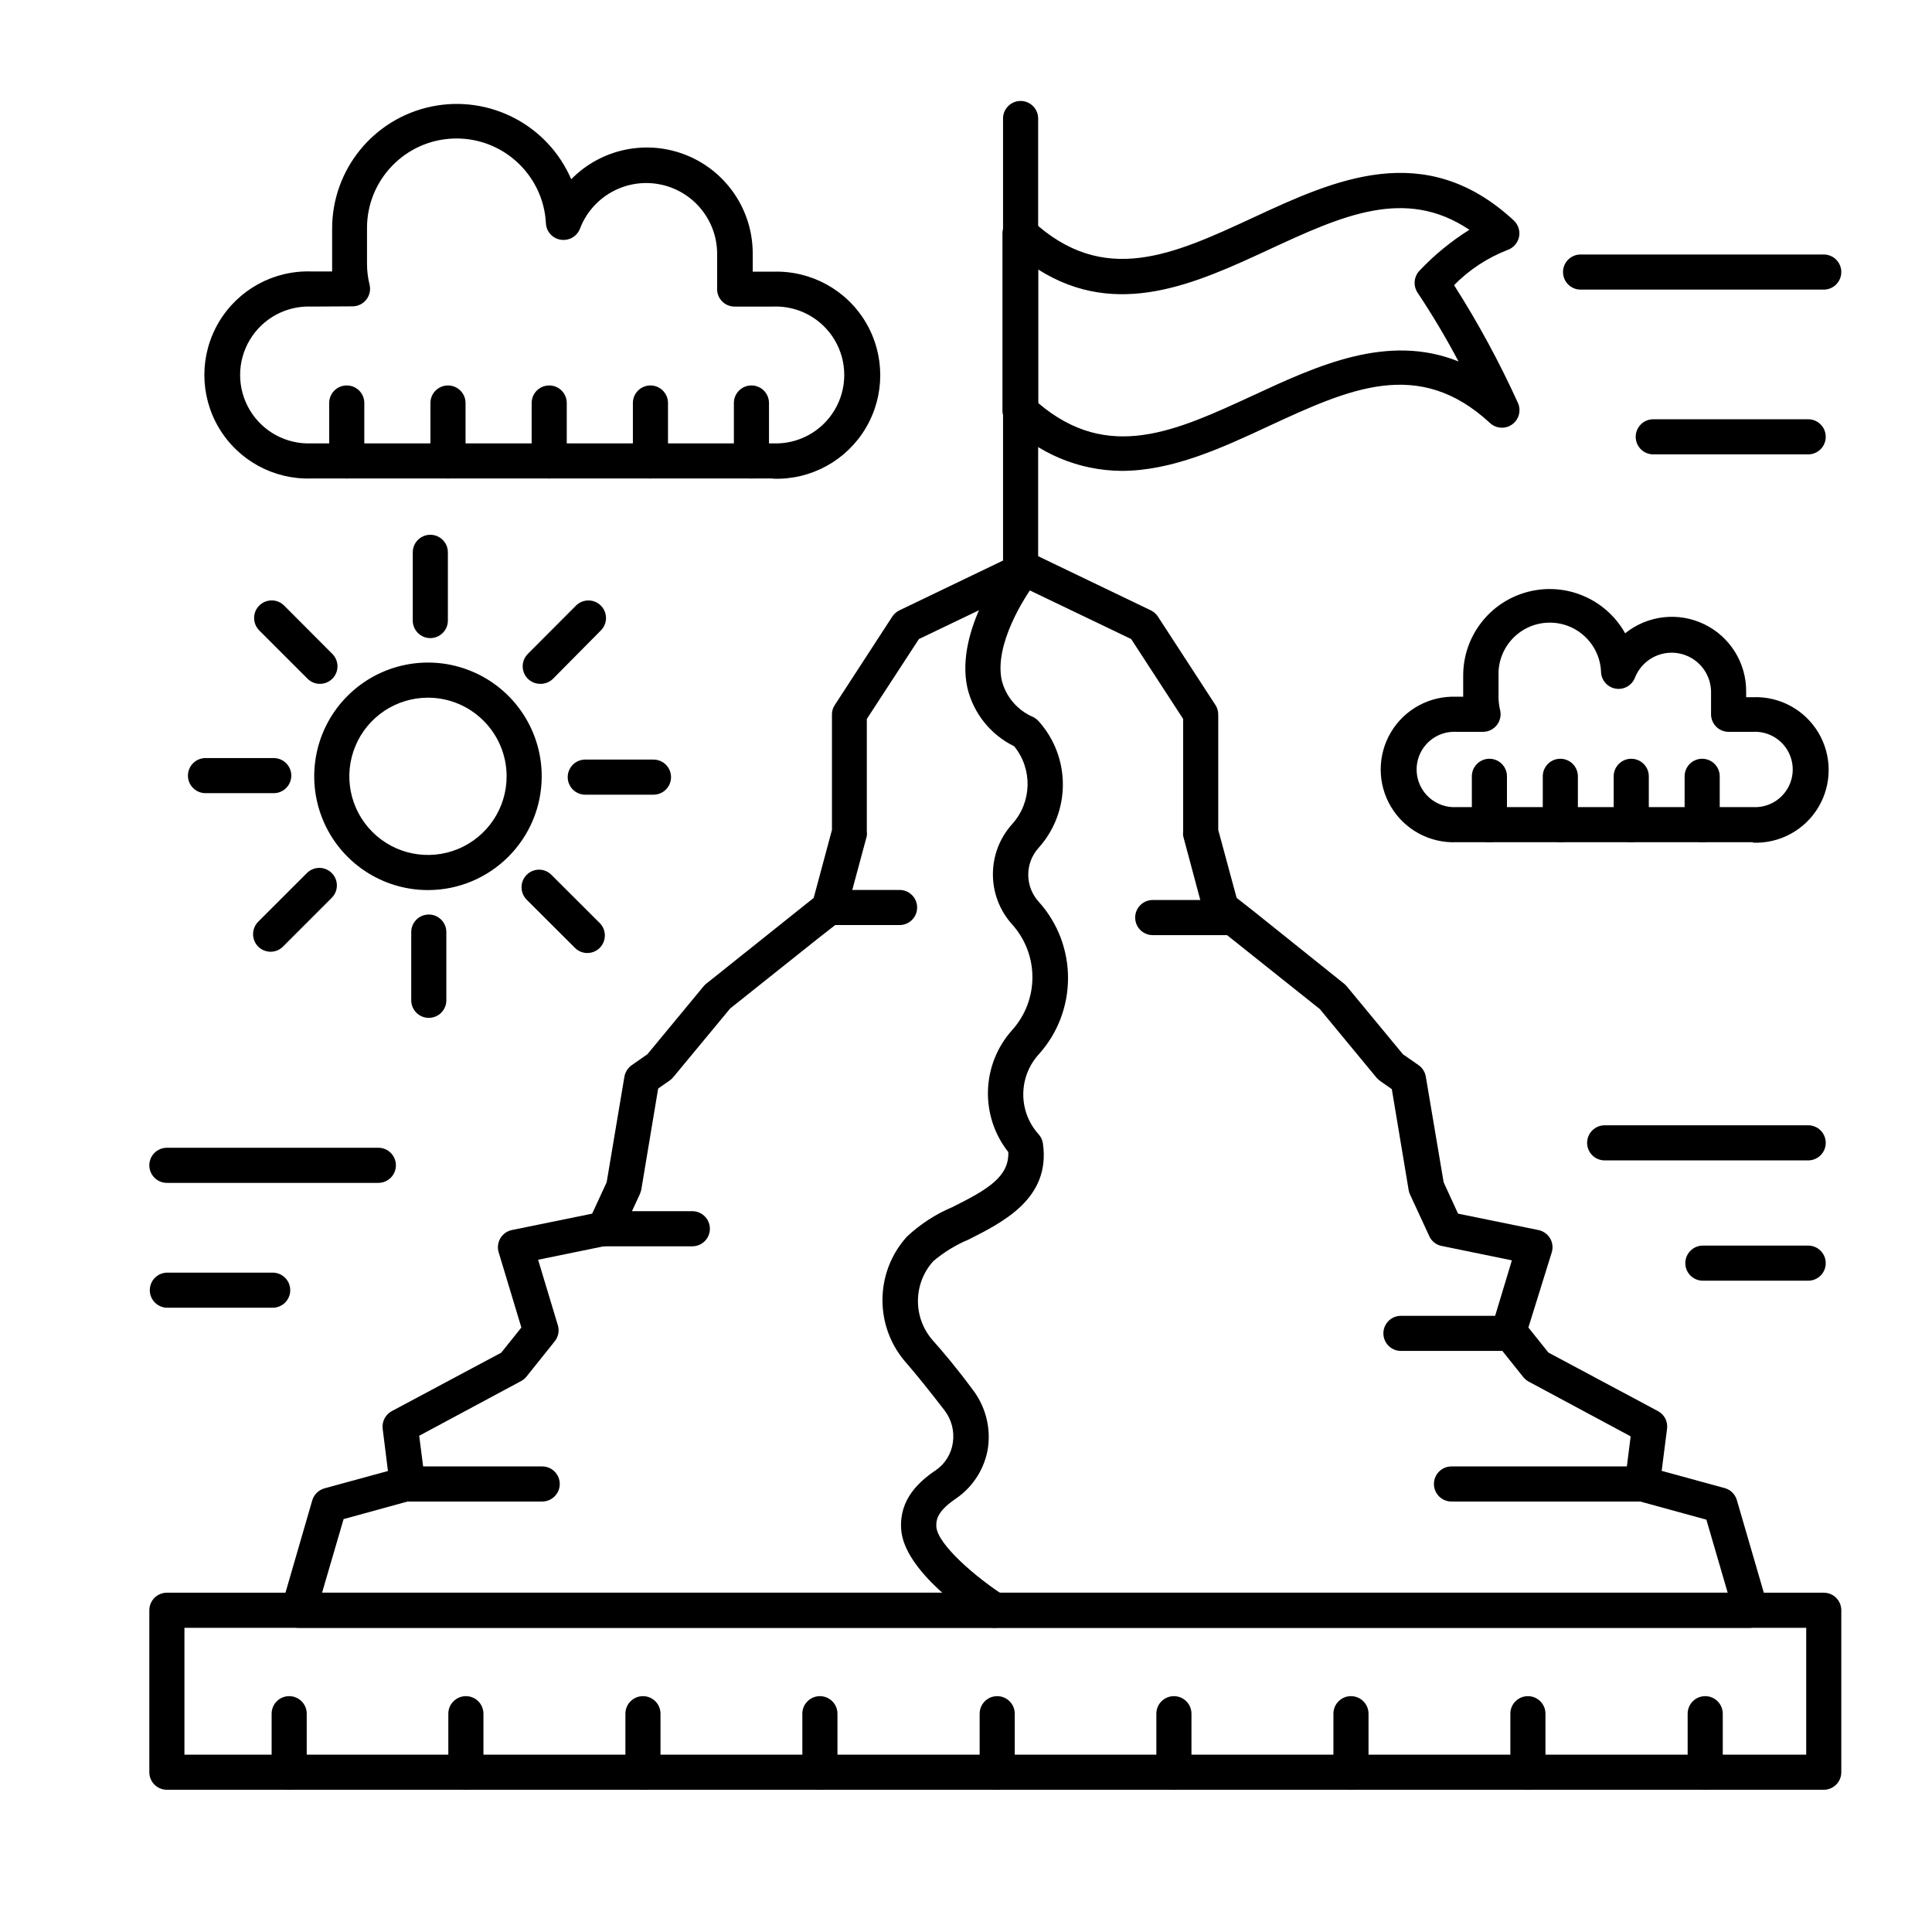 <?xml version="1.0" encoding="UTF-8"?>
<svg width="110px" height="110px" viewBox="0 0 110 110" version="1.1" xmlns="http://www.w3.org/2000/svg" xmlns:xlink="http://www.w3.org/1999/xlink">
    <title>1</title>
    <g id="页面-1" stroke="none" stroke-width="1" fill="none" fill-rule="evenodd">
        <g id="2-关于彩辉-改4" transform="translate(-1092, -1906)">
            <g id="编组-27备份-4" transform="translate(0, 1841.002)">
                <g id="编组-35" transform="translate(334, 59)">
                    <g id="编组-54" transform="translate(758, 0)">
                        <g id="1" transform="translate(0, 6)">
                            <rect id="矩形" stroke="#979797" stroke-width="0.733" fill="#D8D8D8" opacity="0" x="0.367" y="0.367" width="109.267" height="109.267"></rect>
                            <path d="M99.699,92.679 L17.004,92.679 C16.69,92.68 16.393,92.531 16.205,92.279 C16.017,92.027 15.958,91.701 16.045,91.399 L17.784,85.402 C17.89,85.077 18.153,84.827 18.484,84.736 L22.088,83.75 L21.788,81.351 C21.735,80.942 21.939,80.543 22.301,80.345 L28.538,77.014 L29.684,75.581 L28.391,71.297 C28.311,71.029 28.347,70.739 28.49,70.498 C28.633,70.258 28.87,70.088 29.144,70.031 L33.715,69.098 L34.541,67.312 L35.548,61.316 C35.592,61.048 35.741,60.808 35.961,60.649 L36.86,60.023 L40.072,56.138 C40.116,56.087 40.165,56.04 40.218,55.999 L46.328,51.121 L47.368,47.25 L47.368,40.687 C47.363,40.493 47.419,40.302 47.528,40.141 L50.799,35.11 C50.899,34.955 51.04,34.831 51.206,34.75 L57.749,31.605 C57.885,31.544 58.033,31.512 58.182,31.512 L58.548,31.512 C58.698,31.513 58.845,31.545 58.981,31.605 L65.525,34.75 C65.69,34.831 65.831,34.955 65.931,35.11 L69.203,40.141 C69.308,40.303 69.364,40.493 69.362,40.687 L69.362,47.25 L70.409,51.121 L71.388,51.887 L76.519,55.999 C76.572,56.04 76.621,56.087 76.665,56.138 L79.877,60.023 L80.776,60.649 C80.996,60.807 81.143,61.048 81.183,61.316 L82.195,67.312 L83.015,69.098 L87.586,70.031 C87.863,70.086 88.105,70.256 88.252,70.497 C88.397,70.738 88.433,71.028 88.352,71.297 L87.02,75.581 L88.159,77.007 L94.395,80.339 C94.762,80.533 94.969,80.934 94.915,81.345 L94.609,83.743 L98.22,84.73 C98.539,84.826 98.789,85.076 98.886,85.396 L100.632,91.393 C100.72,91.695 100.661,92.02 100.472,92.272 C100.283,92.524 99.987,92.672 99.673,92.672 L99.699,92.679 Z M18.337,90.68 L98.367,90.68 L97.154,86.522 L93.243,85.449 C92.763,85.32 92.453,84.856 92.517,84.363 L92.843,81.778 L87.033,78.659 C86.916,78.592 86.812,78.504 86.726,78.4 L85.127,76.401 C84.92,76.145 84.855,75.802 84.954,75.488 L86.08,71.757 L82.082,70.937 C81.769,70.877 81.506,70.668 81.376,70.377 L80.283,68.012 C80.244,67.932 80.217,67.847 80.203,67.759 L79.244,62.009 L78.577,61.542 C78.505,61.489 78.438,61.429 78.378,61.362 L75.146,57.451 L68.876,52.454 C68.705,52.32 68.582,52.136 68.523,51.927 L67.364,47.596 C67.354,47.508 67.354,47.418 67.364,47.33 L67.364,40.933 L64.405,36.383 L58.362,33.484 L52.318,36.383 L49.353,40.933 L49.353,47.33 C49.366,47.418 49.366,47.508 49.353,47.596 L48.187,51.921 C48.131,52.13 48.007,52.316 47.834,52.447 L46.588,53.42 L41.571,57.418 L38.333,61.329 C38.277,61.397 38.212,61.458 38.139,61.509 L37.473,61.975 L36.514,67.725 C36.494,67.812 36.467,67.897 36.434,67.979 L35.341,70.344 C35.211,70.635 34.948,70.844 34.635,70.904 L30.637,71.723 L31.763,75.455 C31.857,75.77 31.79,76.111 31.583,76.367 L29.984,78.366 C29.901,78.473 29.797,78.562 29.677,78.626 L23.867,81.744 L24.2,84.33 C24.261,84.824 23.948,85.287 23.468,85.416 L19.563,86.489 L18.337,90.68 Z" id="形状" fill="#000000" fill-rule="nonzero"></path>
                            <path d="M103.837,101.9 L9.502,101.9 C8.95,101.9 8.502,101.453 8.502,100.901 L8.502,91.679 C8.502,91.127 8.95,90.68 9.502,90.68 L103.837,90.68 C104.389,90.68 104.836,91.127 104.836,91.679 L104.836,100.901 C104.836,101.453 104.389,101.9 103.837,101.9 L103.837,101.9 Z M10.501,99.901 L102.838,99.901 L102.838,92.679 L10.501,92.679 L10.501,99.901 Z" id="形状" fill="#000000" fill-rule="nonzero"></path>
                            <path d="M56.616,92.679 C56.427,92.679 56.242,92.626 56.083,92.525 C55.31,92.032 51.419,89.447 51.306,87.022 C51.212,85.356 52.312,84.356 53.305,83.69 C53.82,83.325 54.163,82.763 54.251,82.138 C54.35,81.486 54.179,80.822 53.778,80.299 C52.865,79.113 52.145,78.226 51.632,77.633 C49.781,75.582 49.781,72.462 51.632,70.411 C52.389,69.7 53.267,69.129 54.224,68.725 C56.223,67.732 57.462,66.999 57.409,65.593 C55.78,63.529 55.875,60.591 57.636,58.637 C59.163,56.93 59.163,54.348 57.636,52.64 C56.164,51.014 56.164,48.537 57.636,46.91 C58.755,45.663 58.801,43.786 57.742,42.486 C56.399,41.831 55.421,40.608 55.077,39.154 C54.351,35.823 57.289,32.052 57.409,31.892 C57.757,31.466 58.381,31.395 58.815,31.732 C59.023,31.897 59.156,32.138 59.186,32.402 C59.216,32.665 59.14,32.93 58.975,33.138 C58.308,34.011 56.596,36.716 57.036,38.735 C57.273,39.676 57.939,40.451 58.835,40.827 C58.947,40.887 59.049,40.966 59.135,41.06 C60.975,43.111 60.975,46.219 59.135,48.269 C58.348,49.14 58.348,50.464 59.135,51.334 C61.367,53.805 61.367,57.565 59.135,60.036 C57.97,61.327 57.97,63.29 59.135,64.581 C59.269,64.729 59.355,64.915 59.381,65.114 C59.821,68.232 57.109,69.584 55.137,70.577 C54.412,70.881 53.738,71.295 53.138,71.803 C51.973,73.094 51.973,75.057 53.138,76.347 C53.684,76.96 54.471,77.887 55.377,79.113 C56.105,80.06 56.42,81.261 56.25,82.444 C56.065,83.606 55.412,84.641 54.444,85.309 C53.464,85.976 53.285,86.435 53.311,86.915 C53.371,87.948 55.65,89.867 57.169,90.84 C57.541,91.08 57.71,91.536 57.586,91.961 C57.461,92.385 57.072,92.677 56.629,92.679 L56.616,92.679 Z M39.419,70.957 L34.415,70.957 C33.863,70.957 33.415,70.51 33.415,69.958 C33.415,69.406 33.863,68.958 34.415,68.958 L39.419,68.958 C39.971,68.958 40.418,69.406 40.418,69.958 C40.418,70.51 39.971,70.957 39.419,70.957 Z M69.849,53.24 L65.631,53.24 C65.079,53.24 64.632,52.793 64.632,52.241 C64.632,51.689 65.079,51.241 65.631,51.241 L69.849,51.241 C70.401,51.241 70.848,51.689 70.848,52.241 C70.848,52.793 70.401,53.24 69.849,53.24 L69.849,53.24 Z M85.507,76.914 L79.763,76.914 C79.211,76.914 78.764,76.466 78.764,75.914 C78.764,75.362 79.211,74.915 79.763,74.915 L85.494,74.915 C86.046,74.915 86.493,75.362 86.493,75.914 C86.493,76.466 86.046,76.914 85.494,76.914 L85.507,76.914 Z M93.509,85.489 L82.642,85.489 C82.09,85.489 81.642,85.042 81.642,84.49 C81.642,83.938 82.09,83.49 82.642,83.49 L93.509,83.49 C94.061,83.49 94.509,83.938 94.509,84.49 C94.509,85.042 94.061,85.489 93.509,85.489 Z M30.87,85.489 L23.194,85.489 C22.642,85.489 22.195,85.042 22.195,84.49 C22.195,83.938 22.642,83.49 23.194,83.49 L30.87,83.49 C31.422,83.49 31.87,83.938 31.87,84.49 C31.87,85.042 31.422,85.489 30.87,85.489 Z M51.219,52.667 L47.221,52.667 C46.669,52.667 46.222,52.219 46.222,51.668 C46.222,51.116 46.669,50.668 47.221,50.668 L51.219,50.668 C51.771,50.668 52.218,51.116 52.218,51.668 C52.218,52.219 51.771,52.667 51.219,52.667 L51.219,52.667 Z" id="形状" fill="#000000" fill-rule="nonzero"></path>
                            <path d="M58.075,33.298 C57.526,33.279 57.094,32.821 57.109,32.271 L57.109,6.745 C57.109,6.193 57.557,5.746 58.109,5.746 C58.661,5.746 59.108,6.193 59.108,6.745 L59.108,32.271 C59.116,32.547 59.009,32.813 58.813,33.008 C58.618,33.202 58.351,33.307 58.075,33.298 L58.075,33.298 Z" id="路径" fill="#000000" fill-rule="nonzero"></path>
                            <path d="M63.852,26.808 C61.428,26.791 59.108,25.819 57.396,24.103 C57.192,23.913 57.077,23.648 57.076,23.37 L57.076,13.282 C57.076,12.884 57.311,12.525 57.675,12.366 C58.04,12.207 58.464,12.279 58.755,12.549 C62.839,16.333 66.791,14.501 71.375,12.376 C75.959,10.25 81.123,7.858 86.187,12.549 C86.446,12.79 86.56,13.149 86.486,13.495 C86.409,13.841 86.156,14.122 85.82,14.235 C84.68,14.679 83.646,15.361 82.788,16.234 C84.158,18.381 85.374,20.624 86.426,22.943 C86.619,23.375 86.483,23.883 86.099,24.16 C85.716,24.438 85.19,24.408 84.841,24.089 C80.763,20.311 76.805,22.144 72.228,24.262 C69.582,25.495 66.751,26.808 63.852,26.808 L63.852,26.808 Z M59.108,22.943 C63.106,26.341 66.944,24.549 71.408,22.483 C75.019,20.811 79.024,18.959 83.042,20.578 C82.331,19.233 81.553,17.926 80.71,16.66 C80.45,16.267 80.497,15.747 80.823,15.407 C81.666,14.514 82.62,13.732 83.661,13.082 C79.997,10.617 76.379,12.296 72.248,14.208 C68.116,16.12 63.632,18.206 59.108,15.341 L59.108,22.943 Z M16.465,101.9 C15.913,101.9 15.465,101.453 15.465,100.901 L15.465,97.569 C15.465,97.017 15.913,96.57 16.465,96.57 C17.017,96.57 17.464,97.017 17.464,97.569 L17.464,100.901 C17.464,101.453 17.017,101.9 16.465,101.9 L16.465,101.9 Z M26.526,101.9 C25.974,101.9 25.526,101.453 25.526,100.901 L25.526,97.569 C25.526,97.017 25.974,96.57 26.526,96.57 C27.078,96.57 27.525,97.017 27.525,97.569 L27.525,100.901 C27.525,101.453 27.078,101.9 26.526,101.9 L26.526,101.9 Z M36.607,101.9 C36.055,101.9 35.608,101.453 35.608,100.901 L35.608,97.569 C35.608,97.017 36.055,96.57 36.607,96.57 C37.159,96.57 37.606,97.017 37.606,97.569 L37.606,100.901 C37.606,101.453 37.159,101.9 36.607,101.9 L36.607,101.9 Z M46.682,101.9 C46.13,101.9 45.682,101.453 45.682,100.901 L45.682,97.569 C45.682,97.017 46.13,96.57 46.682,96.57 C47.233,96.57 47.681,97.017 47.681,97.569 L47.681,100.901 C47.681,101.453 47.233,101.9 46.682,101.9 L46.682,101.9 Z M56.763,101.9 C56.216,101.893 55.776,101.448 55.777,100.901 L55.777,97.569 C55.777,97.017 56.224,96.57 56.776,96.57 C57.328,96.57 57.775,97.017 57.775,97.569 L57.775,100.901 C57.775,101.168 57.668,101.424 57.478,101.612 C57.288,101.8 57.03,101.904 56.763,101.9 L56.763,101.9 Z M66.837,101.9 C66.285,101.9 65.838,101.453 65.838,100.901 L65.838,97.569 C65.838,97.017 66.285,96.57 66.837,96.57 C67.389,96.57 67.837,97.017 67.837,97.569 L67.837,100.901 C67.837,101.453 67.389,101.9 66.837,101.9 L66.837,101.9 Z M76.918,101.9 C76.653,101.9 76.399,101.795 76.212,101.607 C76.024,101.42 75.919,101.166 75.919,100.901 L75.919,97.569 C75.919,97.017 76.366,96.57 76.918,96.57 C77.47,96.57 77.918,97.017 77.918,97.569 L77.918,100.901 C77.918,101.166 77.813,101.42 77.625,101.607 C77.438,101.795 77.183,101.9 76.918,101.9 L76.918,101.9 Z M86.993,101.9 C86.728,101.9 86.474,101.795 86.286,101.607 C86.099,101.42 85.993,101.166 85.993,100.901 L85.993,97.569 C85.993,97.017 86.441,96.57 86.993,96.57 C87.545,96.57 87.992,97.017 87.992,97.569 L87.992,100.901 C87.992,101.453 87.545,101.9 86.993,101.9 L86.993,101.9 Z M97.087,101.9 C96.535,101.9 96.088,101.453 96.088,100.901 L96.088,97.569 C96.088,97.017 96.535,96.57 97.087,96.57 C97.639,96.57 98.087,97.017 98.087,97.569 L98.087,100.901 C98.087,101.453 97.639,101.9 97.087,101.9 L97.087,101.9 Z M44.01,27.241 L17.731,27.241 C15.578,27.313 13.557,26.206 12.459,24.353 C11.361,22.5 11.361,20.195 12.459,18.342 C13.557,16.489 15.578,15.382 17.731,15.454 L18.91,15.454 L18.91,13.029 C18.902,9.659 21.265,6.749 24.564,6.064 C27.863,5.38 31.189,7.109 32.523,10.204 C34.24,8.453 36.846,7.917 39.115,8.847 C41.383,9.778 42.863,11.989 42.857,14.441 L42.857,15.467 L44.023,15.467 C46.176,15.395 48.197,16.502 49.295,18.355 C50.392,20.209 50.392,22.513 49.295,24.366 C48.197,26.219 46.176,27.327 44.023,27.254 L44.01,27.241 Z M17.731,17.453 C16.301,17.394 14.954,18.123 14.221,19.352 C13.488,20.581 13.488,22.113 14.221,23.343 C14.954,24.572 16.301,25.301 17.731,25.242 L44.01,25.242 C45.439,25.301 46.787,24.572 47.519,23.343 C48.252,22.113 48.252,20.581 47.519,19.352 C46.787,18.123 45.439,17.394 44.01,17.453 L41.824,17.453 C41.548,17.454 41.283,17.339 41.095,17.137 C40.906,16.934 40.811,16.663 40.831,16.387 L40.831,14.428 C40.817,12.486 39.423,10.83 37.512,10.484 C35.602,10.139 33.716,11.202 33.022,13.015 C32.853,13.454 32.402,13.717 31.936,13.648 C31.467,13.582 31.11,13.195 31.083,12.722 C30.943,9.954 28.617,7.805 25.846,7.885 C23.076,7.965 20.877,10.244 20.896,13.015 L20.896,15.014 C20.896,15.416 20.945,15.817 21.042,16.207 C21.114,16.505 21.045,16.819 20.855,17.059 C20.665,17.3 20.376,17.44 20.069,17.44 L17.731,17.453 Z M99.806,47.95 L82.922,47.95 C81.403,48.011 79.972,47.235 79.194,45.928 C78.417,44.622 78.417,42.995 79.194,41.689 C79.972,40.382 81.403,39.606 82.922,39.667 L83.308,39.667 L83.308,38.455 C83.31,36.214 84.824,34.258 86.993,33.694 C89.161,33.13 91.436,34.101 92.53,36.056 C93.803,35.027 95.556,34.826 97.03,35.538 C98.505,36.251 99.435,37.75 99.419,39.388 L99.419,39.694 L99.806,39.694 C101.325,39.633 102.755,40.409 103.533,41.715 C104.311,43.022 104.311,44.649 103.533,45.955 C102.755,47.261 101.325,48.037 99.806,47.976 L99.806,47.95 Z M82.922,41.666 C82.128,41.622 81.375,42.02 80.964,42.701 C80.554,43.382 80.554,44.235 80.964,44.916 C81.375,45.597 82.128,45.995 82.922,45.951 L99.806,45.951 C100.6,45.995 101.353,45.597 101.763,44.916 C102.173,44.235 102.173,43.382 101.763,42.701 C101.353,42.02 100.6,41.622 99.806,41.666 L98.42,41.666 C98.142,41.666 97.877,41.55 97.687,41.347 C97.499,41.142 97.403,40.87 97.42,40.594 L97.42,39.361 C97.399,38.293 96.628,37.387 95.577,37.196 C94.525,37.006 93.485,37.582 93.09,38.575 C92.923,39.015 92.471,39.28 92.005,39.209 C91.539,39.138 91.186,38.752 91.157,38.282 C91.109,36.67 89.764,35.402 88.152,35.45 C86.54,35.498 85.273,36.843 85.32,38.455 L85.32,39.747 C85.326,39.972 85.355,40.195 85.407,40.414 C85.483,40.715 85.416,41.035 85.224,41.28 C85.033,41.525 84.739,41.668 84.428,41.666 L82.922,41.666 Z M24.367,50.675 C21.748,50.675 19.386,49.097 18.384,46.677 C17.381,44.257 17.935,41.471 19.787,39.619 C21.64,37.766 24.425,37.212 26.845,38.215 C29.266,39.217 30.843,41.579 30.843,44.198 C30.84,47.774 27.942,50.671 24.367,50.675 L24.367,50.675 Z M24.367,39.721 C22.556,39.721 20.923,40.812 20.23,42.485 C19.537,44.158 19.92,46.084 21.201,47.364 C22.481,48.645 24.407,49.028 26.08,48.335 C27.754,47.642 28.845,46.009 28.845,44.198 C28.841,41.727 26.838,39.724 24.367,39.721 L24.367,39.721 Z M24.414,57.951 C23.862,57.951 23.414,57.503 23.414,56.951 L23.414,53.067 C23.414,52.515 23.862,52.067 24.414,52.067 C24.966,52.067 25.413,52.515 25.413,53.067 L25.413,56.925 C25.42,57.194 25.318,57.455 25.13,57.649 C24.942,57.842 24.683,57.951 24.414,57.951 L24.414,57.951 Z M24.5,36.329 C23.948,36.329 23.501,35.882 23.501,35.33 L23.501,31.445 C23.501,30.893 23.948,30.446 24.5,30.446 C25.052,30.446 25.5,30.893 25.5,31.445 L25.5,35.33 C25.5,35.882 25.052,36.329 24.5,36.329 L24.5,36.329 Z M33.442,54.259 C33.177,54.26 32.923,54.154 32.736,53.966 L29.984,51.221 C29.598,50.829 29.598,50.2 29.984,49.809 C30.17,49.62 30.425,49.513 30.69,49.513 C30.956,49.513 31.21,49.62 31.397,49.809 L34.148,52.554 C34.534,52.945 34.534,53.575 34.148,53.966 C33.96,54.152 33.707,54.257 33.442,54.259 L33.442,54.259 Z M18.217,38.934 C17.952,38.935 17.698,38.829 17.511,38.641 L14.759,35.889 C14.507,35.636 14.409,35.267 14.502,34.922 C14.595,34.577 14.866,34.307 15.212,34.216 C15.557,34.124 15.926,34.223 16.178,34.477 L18.923,37.229 C19.209,37.515 19.294,37.944 19.14,38.317 C18.985,38.691 18.621,38.934 18.217,38.934 Z M37.207,45.244 L33.322,45.244 C32.77,45.244 32.323,44.797 32.323,44.245 C32.323,43.693 32.77,43.245 33.322,43.245 L37.207,43.245 C37.759,43.245 38.206,43.693 38.206,44.245 C38.206,44.797 37.759,45.244 37.207,45.244 L37.207,45.244 Z M15.585,45.158 L11.701,45.158 C11.149,45.158 10.701,44.71 10.701,44.158 C10.701,43.606 11.149,43.159 11.701,43.159 L15.585,43.159 C16.137,43.159 16.585,43.606 16.585,44.158 C16.585,44.71 16.137,45.158 15.585,45.158 Z M30.757,38.934 C30.353,38.934 29.989,38.691 29.834,38.317 C29.68,37.944 29.765,37.515 30.051,37.229 L32.796,34.477 C33.188,34.087 33.822,34.088 34.212,34.48 C34.602,34.872 34.6,35.506 34.208,35.896 L31.463,38.668 C31.27,38.844 31.018,38.939 30.757,38.934 L30.757,38.934 Z M15.405,54.186 C15.141,54.184 14.887,54.079 14.699,53.893 C14.313,53.501 14.313,52.872 14.699,52.48 L17.451,49.729 C17.7,49.461 18.075,49.351 18.429,49.442 C18.783,49.532 19.06,49.809 19.15,50.163 C19.241,50.517 19.131,50.892 18.863,51.141 L16.112,53.893 C15.925,54.081 15.67,54.187 15.405,54.186 L15.405,54.186 Z" id="形状" fill="#000000" fill-rule="nonzero"></path>
                            <path d="M19.743,27.241 C19.191,27.241 18.743,26.793 18.743,26.241 L18.743,22.943 C18.743,22.391 19.191,21.944 19.743,21.944 C20.295,21.944 20.742,22.391 20.742,22.943 L20.742,26.275 C20.724,26.814 20.282,27.241 19.743,27.241 L19.743,27.241 Z M25.506,27.241 C24.954,27.241 24.507,26.793 24.507,26.241 L24.507,22.943 C24.507,22.391 24.954,21.944 25.506,21.944 C26.058,21.944 26.506,22.391 26.506,22.943 L26.506,26.275 C26.488,26.814 26.046,27.241 25.506,27.241 L25.506,27.241 Z M31.27,27.241 C30.718,27.241 30.27,26.793 30.27,26.241 L30.27,22.943 C30.27,22.391 30.718,21.944 31.27,21.944 C31.822,21.944 32.269,22.391 32.269,22.943 L32.269,26.275 C32.251,26.814 31.809,27.241 31.27,27.241 L31.27,27.241 Z M37.033,27.241 C36.481,27.241 36.034,26.793 36.034,26.241 L36.034,22.943 C36.034,22.391 36.481,21.944 37.033,21.944 C37.585,21.944 38.033,22.391 38.033,22.943 L38.033,26.275 C38.015,26.814 37.573,27.241 37.033,27.241 L37.033,27.241 Z M42.79,27.241 C42.248,27.245 41.802,26.816 41.784,26.275 L41.784,22.943 C41.784,22.391 42.232,21.944 42.784,21.944 C43.336,21.944 43.783,22.391 43.783,22.943 L43.783,26.275 C43.765,26.811 43.327,27.238 42.79,27.241 L42.79,27.241 Z M84.801,47.95 C84.249,47.95 83.801,47.502 83.801,46.95 L83.801,44.198 C83.801,43.646 84.249,43.199 84.801,43.199 C85.353,43.199 85.8,43.646 85.8,44.198 L85.8,46.93 C85.806,47.199 85.703,47.458 85.515,47.65 C85.327,47.842 85.069,47.95 84.801,47.95 L84.801,47.95 Z M88.839,47.95 C88.287,47.95 87.839,47.502 87.839,46.95 L87.839,44.198 C87.839,43.646 88.287,43.199 88.839,43.199 C89.39,43.199 89.838,43.646 89.838,44.198 L89.838,46.93 C89.843,47.199 89.74,47.458 89.552,47.65 C89.364,47.842 89.107,47.95 88.839,47.95 L88.839,47.95 Z M92.876,47.95 C92.611,47.95 92.357,47.844 92.17,47.657 C91.982,47.469 91.877,47.215 91.877,46.95 L91.877,44.198 C91.877,43.646 92.324,43.199 92.876,43.199 C93.428,43.199 93.876,43.646 93.876,44.198 L93.876,46.93 C93.881,47.199 93.778,47.458 93.59,47.65 C93.402,47.842 93.145,47.95 92.876,47.95 L92.876,47.95 Z M96.914,47.95 C96.649,47.95 96.395,47.844 96.207,47.657 C96.02,47.469 95.915,47.215 95.915,46.95 L95.915,44.198 C95.915,43.646 96.362,43.199 96.914,43.199 C97.466,43.199 97.914,43.646 97.914,44.198 L97.914,46.93 C97.919,47.199 97.816,47.458 97.628,47.65 C97.44,47.842 97.183,47.95 96.914,47.95 L96.914,47.95 Z M103.837,16.487 L89.991,16.487 C89.439,16.487 88.992,16.039 88.992,15.487 C88.992,14.935 89.439,14.488 89.991,14.488 L103.837,14.488 C104.389,14.488 104.836,14.935 104.836,15.487 C104.836,16.039 104.389,16.487 103.837,16.487 L103.837,16.487 Z M102.951,25.868 L94.129,25.868 C93.577,25.868 93.13,25.421 93.13,24.869 C93.13,24.317 93.577,23.869 94.129,23.869 L102.951,23.869 C103.503,23.869 103.95,24.317 103.95,24.869 C103.95,25.421 103.503,25.868 102.951,25.868 Z M21.542,67.346 L9.502,67.346 C8.95,67.346 8.502,66.898 8.502,66.346 C8.502,65.794 8.95,65.347 9.502,65.347 L21.542,65.347 C22.094,65.347 22.541,65.794 22.541,66.346 C22.541,66.898 22.094,67.346 21.542,67.346 L21.542,67.346 Z M15.525,74.455 L9.528,74.455 C8.976,74.455 8.529,74.008 8.529,73.456 C8.529,72.904 8.976,72.456 9.528,72.456 L15.525,72.456 C16.077,72.456 16.525,72.904 16.525,73.456 C16.525,74.008 16.077,74.455 15.525,74.455 L15.525,74.455 Z M102.951,66.066 L91.364,66.066 C90.812,66.066 90.364,65.619 90.364,65.067 C90.364,64.515 90.812,64.067 91.364,64.067 L102.951,64.067 C103.503,64.067 103.95,64.515 103.95,65.067 C103.95,65.619 103.503,66.066 102.951,66.066 L102.951,66.066 Z M102.951,72.916 L96.954,72.916 C96.402,72.916 95.955,72.468 95.955,71.917 C95.955,71.365 96.402,70.917 96.954,70.917 L102.951,70.917 C103.503,70.917 103.95,71.365 103.95,71.917 C103.95,72.468 103.503,72.916 102.951,72.916 L102.951,72.916 Z" id="形状" fill="#000000" fill-rule="nonzero"></path>
                        </g>
                    </g>
                </g>
            </g>
        </g>
    </g>
</svg>